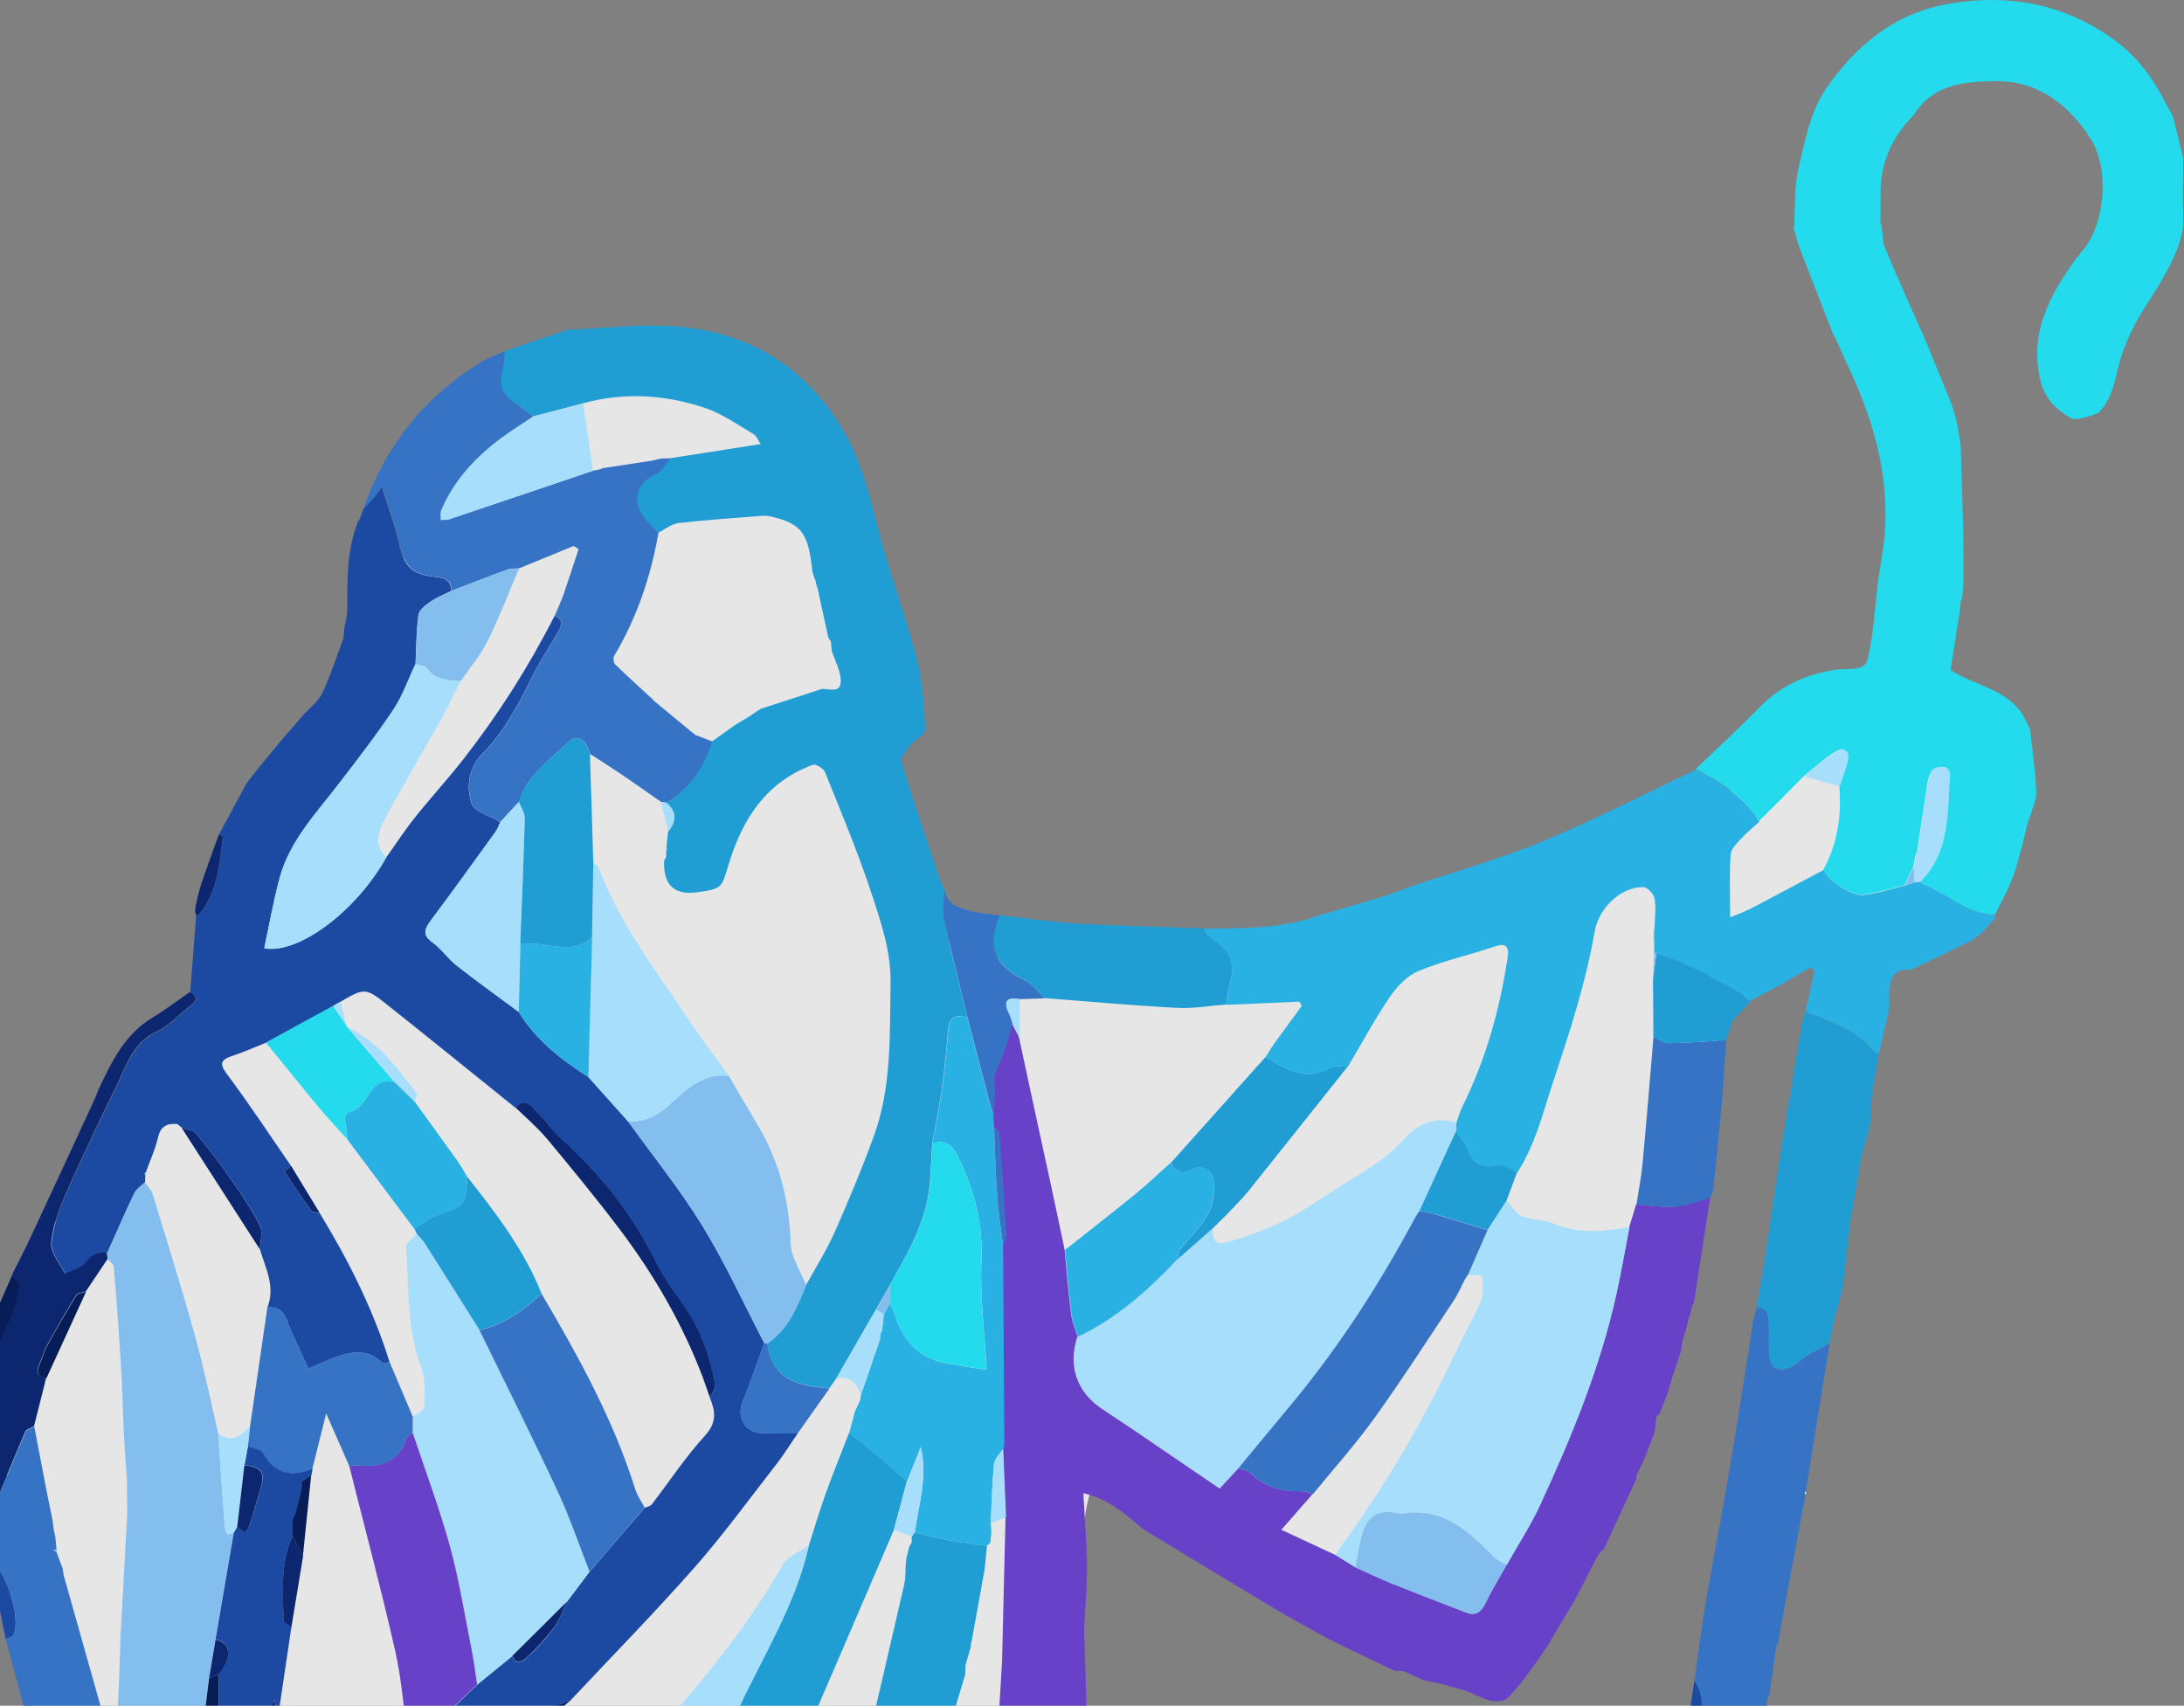 <svg xmlns="http://www.w3.org/2000/svg" fill="none" viewBox="0 0 169 132">
  <rect x="0" y="0" width="169" height="132" fill="#808080" stroke="none"/>
  <g clip-path="url(#a)">
    <g clip-path="url(#b)">
      <path fill="#ffffff" fill-opacity=".8" d="m11.55 81.5-10 18c-1.5 6.5-1.472 31.927 1 32.5h81c0-30 0-17.5 31.5-3l14-29.5c.667-7.5 3.3-23.3 8.5-26.5 11.5-1 13.5-3 16.5-10.5s-9.5-9-12.5-6-26 14-35 16.5c-7.2 2-24.667 1.5-32.5 1l-6.5-13v-4.5c-.5-2.667-1.9-9.7-3.5-16.5-2-8.5-8-13-17.25-12-7.4.8-13.25 8.333-15.25 12l-1.5 13.5-9.5 10.5-3 13-6 4.5Z"/>
      <path fill="#6742C8" d="M126.66 114.145c-.02.12-.04.24-.06.37-.06.13-.12.25-.18.37l-2.3 4.98c-.14.14-.29.28-.43.41-.61 1.18-1.22 2.36-1.82 3.53-.41.68-.82 1.36-1.22 2.04-.25.42-.5.85-.75 1.27-.09.15-.18.31-.27.46-.06.08-.12.17-.19.25-.11.16-.21.32-.32.48-.07.09-.13.18-.2.27-.35.48-.71.97-1.06 1.46-.26.31-.53.62-.79.94-.07.08-.15.16-.22.25-.15.12-.3.25-.45.37h-.02c-.76.17-1.4-.03-2.1-.39-.82-.42-1.76-.59-2.66-.87-.49-.1-.99-.21-1.48-.31-.51-.23-1.01-.47-1.52-.7l-.7-.02c-1.68-.81-3.37-1.62-5.05-2.43-1.48-.83-2.98-1.63-4.43-2.5-3.34-2-6.66-4.02-9.99-6.04-1.32-1.12-2.6-2.32-4.62-2.78.11 2.06.26 3.85.28 5.64 0 1.63-.14 3.26-.22 4.9l.24 8.01c0 .33-.02.66-.04.99-.18.17-.5.33-.51.52-.04.48.05.97.08 1.46.09 1.34.1 2.69.29 4.02.09.65.07 1.77 1.36 1.14.24 1.02.48 2.05.72 3.07.62 3.58 1.25 7.16 1.85 10.75.15.88.21 1.78.31 2.67.03.48.03.98.11 1.45.53 3.11 1.06 6.22 1.62 9.32.22 1.23.52 2.44.78 3.66 0 .09-.01.18-.02.26.15.79.3 1.58.44 2.38.51 2.77 1.02 5.55 1.53 8.32.05.27.1.54.14.82.03.14.06.27.09.41.01.26.02.52.03.77.07.41.14.83.21 1.24l.06 1.47c.07.16.14.33.21.49.08.35.15.7.23 1.04-.44 1-.19 1.91.42 2.75 0 .16.02.31.03.47.1.41.19.83.29 1.24.26 1.66.51 3.33.77 4.99.1.75.2 1.49.29 2.24.06.17.13.34.19.51.12.58.23 1.17.35 1.75 0 .16 0 .31-.01.47.16.84.32 1.68.47 2.52v.48c0 .09 0 .17-.01.26.07.67.14 1.34.21 2.02.09.26.19.52.28.78l.13.69c.04.33.09.66.13.99.02.14.05.28.07.42.22 1.27.43 2.53.65 3.8.1.42.2.83.3 1.25.09.43.18.85.27 1.28v.47c0 .17-.01.35-.02.52l.19.28c.02.41.04.81.06 1.22.06.09.13.18.19.27.18 1.4.37 2.81.55 4.21-.02.12-.06.25-.05.37.5 3.01.98 6.02 1.53 9.02.35 1.95.8 3.88 1.2 5.81.09.56.17 1.12.27 1.68.16.95-.09 1.54-1.21 1.4h-.33c-7.91-.04-15.81-.08-23.72-.13-.42-.24-.82-.62-1.27-.69-1.17-.19-2.36-.25-3.43-.35-.16-.56-.31-1.05-.45-1.55-.28-1.01-.55-2.03-.82-3.04 1.37-.03 2.75-.11 4.12-.06.89.03 1.21-.3 1.11-1.16-.1-.86-.19-1.71-.25-2.57-.26-3.65-.51-7.3-.76-10.96-.33-4.92-.68-9.85-.99-14.77-.2-3.21-.33-6.42-.49-9.63-.19-3.99-.38-7.99-.57-11.98-.06-2.95-.13-5.91-.2-8.86-.01-.53-.17-.74-.63-.28-.39.1-.78.28-1.17.28-.46 0-1.24 0-1.34-.25-.5-1.17-1.19-2.44-1.1-3.62.1-1.31 1.06-2.54 1.48-3.86.58-1.82 1.01-3.69 1.51-5.53.48-1.58.96-3.15 1.44-4.73-.13-.04-.25-.08-.38-.12-.17.2-.35.41-.52.61.23-1.1.42-2.21.7-3.29.42-1.6.9-3.18 1.35-4.77.27-.18.74-.33.79-.56.25-1.23.42-2.48.57-3.73.01-.1-.26-.24-.4-.37-.03-.18-.07-.36-.1-.54.08-.5.17-1 .25-1.5v-.75c.17-1.08.33-2.16.5-3.24.02-.16.04-.32.05-.48.07-.25.14-.5.2-.75.01-.42.03-.84.04-1.25.06-.25.13-.5.19-.75.19-1.66.38-3.32.57-4.97.05-.41.1-.83.16-1.24l.27-4.5.27-11.19c-.07-1.77-.14-3.54-.22-5.31.03-.08.05-.15.07-.23v-.67c-.03-4.91-.06-9.83-.09-14.74.09-.3.26-.6.25-.89-.15-2.6-.32-5.21-.51-7.81-.01-.17-.28-.33-.43-.49-.02-.34-.04-.68-.05-1.02.04-.58.1-1.17.12-1.75.01-.41-.12-.84-.02-1.22.16-.62.49-1.2.7-1.81.26-.73.46-1.48.69-2.22.17.34.34.67.52 1.01.37 1.7.73 3.41 1.1 5.11.46 2.13.93 4.26 1.39 6.39.36 1.66.7 3.31 1.05 4.97.16 1.67.3 3.34.51 5.01.07.58.32 1.14.49 1.71-.74 2.2-.09 4.24 1.8 5.53.89.61 1.79 1.18 2.68 1.79 2.18 1.48 4.35 2.96 6.5 4.43.56-.61 1.01-1.09 1.45-1.57.34.14.76.19 1.01.43 1.12 1.07 2.45 1.41 3.94 1.36.27-.01.55.15.82.22-.74.85-1.49 1.69-2.43 2.77 1.46.68 2.83 1.32 4.21 1.96l1.5.93c.98.43 1.95.9 2.94 1.3 1.87.75 3.75 1.48 5.63 2.2.7.27 1.14.04 1.48-.66.5-1.04 1.11-2.02 1.67-3.03.87-1.54 1.84-3.03 2.58-4.63 2.45-5.29 4.66-10.67 5.92-16.39.38-1.7.67-3.43 1-5.14.18-.58.35-1.15.53-1.73 1.01.07 2.03.25 3.02.17.91-.08 1.8-.44 2.7-.67-.42 2.7-.83 5.39-1.25 8.09-.06.13-.11.26-.17.38-.03.14-.05.28-.08.42-.05.11-.09.22-.14.32-.03.17-.06.34-.1.51l-.43 1.49c-.03.22-.05.44-.08.66-.23.7-.47 1.39-.7 2.08-.11.37-.21.74-.32 1.11l-.63 1.65-.05.02c-.07.06-.13.13-.2.19l-.15 1.23c-.23.59-.46 1.18-.68 1.77-.09.21-.18.43-.26.64-.15.28-.29.57-.44.85l.01.04Zm-40.52 67.24c-.27-1.57-.54-3.15-.82-4.72v-.76c-.06-.08-.13-.17-.19-.25-.1-.66-.19-1.32-.29-1.98l-3.75-23.01c-.12-.03-.23-.07-.35-.1-.26.88-.52 1.75-.78 2.63-1.02.5-1.19 1.7-.36 2.53 0 .23.01.46.02.7-.04.09-.07.19-.11.28l-.15.51-.16 1c-.08.18-.16.35-.24.53v.47c-.11.42-.23.84-.34 1.26-.25 1.5-.74 3.02-.7 4.51.11 4.07.45 8.13.7 12.2.03 1.58.06 3.17.11 4.75 0 .09.17.17.26.25.01.15.03.3.04.45-.02.03-.07.06-.07.08.02.06.06.12.09.18.04.25.08.49.12.74.07 3.34.09 6.68.22 10.02.09 2.46.35 4.92.48 7.38.13 2.55.15 5.11.29 7.66.2 3.65.5 7.29.72 10.93.2 3.28.34 6.57.52 9.85.15 2.79.29 5.57.53 8.35.03.37.58 1.01.89 1.01 2.19 0 4.39-.13 6.58-.22h2c1.11.03 2.22.05 3.33.08.7.02 1.02-.25.8-.97l-.09-.54c-.1-.25-.2-.51-.3-.76-.04-.41-.06-.81-.13-1.21-.37-2.08-.76-4.16-1.12-6.24-.57-3.33-1.11-6.67-1.67-10-.44-2.65-.93-5.29-1.33-7.94-.47-3.06-.83-6.14-1.31-9.2-.56-3.58-1.2-7.15-1.8-10.73-.05-.07-.1-.15-.16-.22-.02-.5-.03-1.01-.05-1.51.03-.08.03-.16-.02-.23l-.23-1.52c-.06-.09-.13-.17-.19-.26-.19-1.32-.37-2.65-.56-3.97-.06-.09-.13-.18-.19-.26-.02-.49-.05-.99-.07-1.48-.06-.08-.12-.17-.18-.25l.01-.02Z"/>
      <path fill="#1C4AA3" d="M23.2 55.645c.07-.08.13-.16.2-.24.52-.58 1.21-1.09 1.54-1.77.65-1.37 1.11-2.83 1.64-4.25l.06-.75c.08-.46.23-.92.23-1.38 0-2.32-.05-4.63.82-6.85.06-.09.11-.18.17-.27l.25-.74c.25-.28.51-.55.75-.83.24-.29.45-.59.68-.89.49 1.58 1 2.91 1.31 4.3.43 1.86.97 2.47 2.85 2.67.71.07 1.21.28 1.23 1.08-.55.27-1.13.5-1.63.84-.38.26-.87.64-.92 1.02-.17 1.25-.17 2.53-.23 3.8-.56 1.18-.99 2.45-1.71 3.53-1.33 1.99-2.81 3.9-4.27 5.8-1.74 2.26-3.74 4.36-4.52 7.19-.49 1.8-.81 3.65-1.2 5.48 2.65.48 7.12-2.87 9.45-7.05.73-1.02 1.41-2.07 2.19-3.05 1.22-1.53 2.54-2.97 3.75-4.51 2.72-3.48 5.08-7.19 7.08-11.13.82.36.48.89.19 1.39-.63 1.1-1.35 2.16-1.91 3.3-1.07 2.17-2.17 4.28-3.92 6.04-1.02 1.03-1.22 2.54-.79 3.82.21.62 1.38.92 2.12 1.36.03.02.08.03.12.04-.12.26-.21.54-.37.77-1.65 2.29-3.31 4.59-5 6.85-.48.65-.72 1.12.11 1.72.69.5 1.2 1.27 1.88 1.8 1.57 1.23 3.19 2.39 4.79 3.58 1.33 2.17 3.28 3.69 5.39 5.03 1.02 1.14 2.04 2.29 3.07 3.43 1.93 2.69 4.02 5.27 5.75 8.08 1.78 2.91 3.21 6.04 4.79 9.08-.55 1.51-1.05 3.03-1.66 4.51-.51 1.26.16 2.42 1.53 2.46.91.03 1.81.02 2.72.02-.59.85-1.13 1.73-1.77 2.54-2.05 2.63-4.02 5.34-6.22 7.84-3.1 3.51-6.38 6.86-9.59 10.28-.89.36-1.89.56-2.64 1.11-1.18.85-2.63 1.6-2.62 3.41l-1.16.98c-.48.07-.97.08-1.43.22-.85.27-1.66.72-2.52.89-.55.1-1.4.02-1.68-.33-.26-.32 0-1.12.14-1.69.16-.7.42-1.38.64-2.06.22-.17.47-.31.67-.5 1.13-1.07 2.26-2.16 3.38-3.24.91-.74 1.82-1.48 2.72-2.22.37.9.94.28 1.21.03.75-.68 1.45-1.44 2.04-2.26.42-.58.64-1.3.96-1.95l1.76-2.34c1.42-1.65 2.85-3.3 4.27-4.95.18-.08.43-.12.54-.26 1.37-1.78 2.61-3.67 4.12-5.32.93-1.02.82-1.88.38-2.93.14-.33.45-.7.4-1-.39-2.17-1.1-4.22-2.38-6.06-.77-1.11-1.6-2.21-2.19-3.42-1.81-3.72-4.34-6.87-7.41-9.62-.64-.58-1.12-1.33-1.75-1.93-.46-.45-.91-1.28-1.72-.42-3.34-2.69-6.67-5.39-10.03-8.06-1.55-1.23-1.71-1.2-3.5-.14l-.57.33c-1.73.95-3.47 1.89-5.2 2.84-.87.34-1.72.73-2.61 1.02-1.09.36-.9.74-.31 1.54 1.7 2.28 3.26 4.66 4.88 7-.18.13-.54.38-.53.39.67 1.04 1.35 2.06 2.07 3.06.1.14.43.12.66.17 2.22 3.66 4.14 7.45 5.41 11.55-.21.01-.51.12-.61.02-1.05-1.05-2.25-.88-3.46-.45-.73.26-1.43.59-2.22.93-.56-1.25-1.18-2.48-1.67-3.76-.29-.75-.74-1.05-1.5-.98.63-1.6-.13-3.02-.57-4.48.01-.63.24-1.36 0-1.86-.62-1.24-1.41-2.4-2.21-3.54-.87-1.24-1.79-2.45-2.75-3.61-.22-.26-.72-.28-1.09-.41l.06.03c-.14-.11-.28-.22-.41-.33-.77-.06-1.28.14-1.49 1.02-.21.93-.62 1.81-.95 2.72-.03.02-.08.04-.08.06 0 .06.02.12.04.18 0 .18-.01.35-.02.53-.28.28-.66.5-.82.84-.74 1.53-1.41 3.09-2.1 4.64-.73-.13-1.19.14-1.66.76-.33.43-1.04.58-1.58.85-.38-.79-1.13-1.61-1.07-2.36.11-1.32.6-2.65 1.15-3.88 1.29-2.93 2.7-5.81 4.08-8.69.71-1.47 1.24-3.02 2.93-3.82.95-.44 1.7-1.28 2.55-1.94.46-.36.77-.72.02-1.1.15-2 .31-4 .46-6 .08-.02.19 0 .24-.05 1.46-1.74 1.55-3.9 1.83-6.01 0-.04-.2-.1-.31-.15.72-1.33 1.43-2.66 2.15-3.99.31-.4.63-.79.94-1.19.56-.68 1.11-1.35 1.67-2.03.07-.08.14-.16.2-.24.44-.5.87-1 1.31-1.5l-.01.01Z"/>
      <path fill="#23DBED" d="M168.95 17.235c-.01.17-.03.34-.04.51-.49 2.48-1.98 4.45-3.25 6.55-.75 1.24-1.37 2.61-1.72 4.01-.32 1.33-.56 2.62-1.55 3.64-.25.09-.51.19-.76.28-.25.06-.51.12-.76.18l-.48.03c-1.2-.64-2.12-1.53-2.47-2.88-.95-3.71.67-6.69 2.73-9.55.08-.09.15-.17.23-.26.05-.05.08-.11.11-.17 1.83-1.89 2.29-6.2.93-8.57v-.03c-.16-.25-.32-.49-.47-.74-1.8-2.49-4.1-4.08-7.33-3.95-2.38.04-4.64.35-6.04 2.63-1.68 1.69-2.59 3.69-2.56 6.1 0 .76 0 1.51-.01 2.27.03.1.06.2.1.29.03.22.05.45.08.67.04.28.02.58.12.82.84 1.98 1.71 3.94 2.57 5.91.16.34.31.68.47 1.01v.01c.75 1.82 1.5 3.64 2.24 5.47.11.41.22.81.33 1.22l.3 1.74c.07 2.24.14 4.49.2 6.73 0 1.08.01 2.17.02 3.25v.47c-.03.46-.06.92-.1 1.38-.04.12-.09.24-.13.36-.02.26-.05.51-.07.77-.23 1.48-.47 2.96-.71 4.47 1.87 1.22 4.35 1.43 5.63 3.53.12.24.25.49.37.73.05.1.11.21.16.31.17 1.61.41 3.21.48 4.82.03.65-.31 1.31-.49 1.97-.05.11-.1.22-.14.34-.36 1.38-.64 2.78-1.11 4.12-.37 1.08-.96 2.08-1.45 3.11-2.27-.01-3.79-1.73-5.75-2.47-.03-.01-.03-.07-.05-.11 2.33-2.36 2.08-5.43 2.28-8.36.01-.17-.26-.49-.41-.5-.3-.02-.71.04-.9.24-.23.25-.34.66-.4 1.01-.28 1.75-.53 3.5-.8 5.25-.05.14-.1.29-.16.43-.04.26-.08.51-.13.77-.23.49-.45.98-.68 1.46-1.06.25-2.11.59-3.18.72-.98.11-2.87-1.18-3.1-1.94 1.12-2.02 1.4-4.19 1.23-6.45.21-.65.47-1.29.63-1.96.19-.79-.33-1.07-.89-.73-.89.53-1.66 1.26-2.48 1.91-1.16 1.17-2.32 2.34-3.49 3.5-1.14-1.94-2.98-3.02-4.88-4.05 1.64-1.57 3.32-3.11 4.9-4.73 1.65-1.71 3.65-2.62 5.97-2.95.88-.14 2.19.22 2.44-.84.46-1.99.56-4.07.81-6.11.17-1.17.4-2.33.5-3.5.38-4.72-.94-9.07-2.94-13.26-.29-.65-.58-1.29-.87-1.94-.05-.08-.11-.16-.16-.25-.9-2.33-1.81-4.66-2.71-6.98-.11-.41-.23-.82-.34-1.23.11-1.6 0-3.24.37-4.78.48-2.07.92-4.32 2.08-6.02 2.29-3.36 5.34-5.93 9.64-6.64 4.6-.76 8.79.02 12.61 2.75 1.84 1.31 3.09 3.03 4.08 5 .18.33.36.66.55.99.26 1.07.52 2.15.79 3.22 0 .75-.01 1.51-.02 2.26v1.49c0 .25.01.51.02.76v.47l.01.02Z"/>
      <path fill="#209ED4" d="M43.9 25.525c2.69-.11 5.39-.45 8.07-.29 5.64.35 10.1 2.89 13.11 7.78 1.5 2.43 2.16 5.12 2.85 7.84.86 3.36 2.1 6.63 2.98 9.99.47 1.8.59 3.71.69 5.58.02.4-.8.81-1.17 1.27-.29.37-.77.91-.68 1.22.91 3.02 1.93 6.02 2.93 9.02.1.31.27.59.41.88-.03.73-.21 1.49-.06 2.19.55 2.6 1.21 5.17 1.83 7.76-.9-.31-1.41-.08-1.5.96-.13 1.56-.28 3.12-.5 4.66-.19 1.38-.48 2.74-.73 4.11-.09 1.35-.08 2.72-.31 4.05-.19 1.12-.58 2.23-1.05 3.28-.55 1.25-1.27 2.42-1.91 3.63-.36.63-.72 1.25-1.08 1.88l-3.09 5.37c-.17.25-.34.49-.52.74-2.3-.21-4.45-.61-4.8-3.48 1.62-1.09 2.31-2.81 3-4.51.74-1.35 1.57-2.66 2.2-4.06 1.09-2.46 2.13-4.95 3.05-7.48 1.39-3.82 1.22-7.82 1.29-11.8.05-2.4-.69-4.59-1.4-6.76-1.06-3.25-2.39-6.42-3.67-9.6-.11-.28-.71-.65-.93-.57-3.59 1.3-5.44 4.17-6.49 7.59-.6 1.94-.46 1.98-2.43 2.27-1.813.267-2.68-.55-2.6-2.45l.16-.28v-.49c.02-.08.02-.17.02-.25.04-.41.08-.83.13-1.24.65-.78.67-1.52-.15-2.21 1.84-1.09 2.92-2.74 3.54-4.74.59-.42 1.18-.84 1.77-1.27.33-.2.66-.39.99-.59.34-.22.67-.44 1.01-.67 1.58-.51 3.16-1.03 4.74-1.54.6-.02 1.51.37 1.46-.69-.04-.77-.46-1.51-.7-2.27-.02-.25-.04-.49-.07-.74l-.19-.25c-.27-1.24-.54-2.49-.81-3.73-.06-.19-.11-.39-.17-.58.03-.07.02-.12-.05-.16-.07-.21-.13-.42-.2-.64-.32-3-.83-3.7-3.11-4.26-.24-.06-.49-.09-.73-.08-2.17.17-4.34.31-6.5.56-.57.07-1.09.5-1.63.77-.38-.41-.81-.79-1.13-1.25-.96-1.37-.5-2.68.98-3.3.45-.19.73-.81 1.08-1.23 2.29-.36 4.59-.72 7.03-1.1-.16-.23-.3-.63-.58-.79-1.22-.72-2.41-1.57-3.74-2.01-3.08-1.03-6.26-1.23-9.44-.35-1.3.34-2.59.68-3.89 1.02-.45-.35-.88-.72-1.36-1.03-.87-.58-1.34-1.28-1.03-2.38.15-.53.15-1.1.22-1.65 1.61-.55 3.21-1.1 4.82-1.64l.04-.01Z"/>
      <path fill="#0C2770" d="M16.14 166.455c-.96-.08-1.32.51-1.48 1.31-.08.4-.06.83-.19 1.21-.6 1.66-1.11 1.74-2.39.56-.56-.52-1.26-.9-1.89-1.34-.09-.25-.18-.5-.27-.75-.04-.08-.08-.15-.12-.23-.07.04-.12.02-.16-.05-.53-1.69-1.2-3.22-3-4.02-.93-.42-1.74-1.1-2.61-1.65-.58-.37-1.1-.57-1.14.45l-1.72-.46c-.43.34-.93.63-1.27 1.04-.27.33-.23.93-.52 1.22-.27.27-.82.43-1.19.35-.22-.05-.47-.64-.47-.99.01-1.98.18-3.97.11-5.95-.03-.75-.33-1.83-.88-2.16-1.22-.74-2.65-1.13-4.03-1.58-.21-.07-.57.29-.86.45l-.87.24c-.23-.12-.51-.4-.68-.34-.37.13-.67.48-1.04.64-.43.19-1.15.52-1.31.36-.4-.4-.59-1.03-.77-1.59-.07-.24.08-.56.18-.83.71-1.9.34-2.94-1.42-3.97-2.88-1.69-4.08-4.6-2.95-7.64.72-1.92 1.75-3.72 2.59-5.59 1.05-2.32 2.06-4.66 3.08-7 .87-1.99 1.74-3.98 2.6-5.97.37-.86.65-1.75 1.05-2.59 1.05-2.19 2.2-4.34 3.2-6.56.22-.48.57-1.31-.41-1.65.54-1.24 1.09-2.48 1.63-3.72.62-.48 1.44-.83 1.82-1.45.82-1.35 1.45-2.82 2.07-4.28.34-.79.54-1.64.69-2.48.04-.21-.39-.5-.61-.75.46-.93.95-1.86 1.39-2.8 1.7-3.63 3.38-7.27 5.06-10.91.1-.24.2-.49.29-.73 1.01-2.12 2.01-4.23 4.16-5.51 1-.6 1.92-1.31 2.88-1.97.75.39.44.74-.02 1.1-.85.66-1.6 1.5-2.55 1.94-1.7.79-2.23 2.35-2.93 3.82-1.39 2.88-2.79 5.76-4.08 8.69-.54 1.23-1.04 2.56-1.15 3.88-.06.75.68 1.57 1.07 2.36.54-.27 1.25-.42 1.58-.85.47-.62.93-.89 1.66-.76.02.16.04.32.06.47-.56.84-1.12 1.68-1.69 2.52-.26.09-.64.1-.75.28-.79 1.28-1.53 2.59-2.26 3.9-.23.42-.34.91-.55 1.34-.29.6-.3 1.04.49 1.18-.31 1.24-.62 2.49-.94 3.73-.23.14-.6.23-.68.43-1.14 2.68-2.25 5.38-3.36 8.07-.24.25-.57.47-.72.77-.94 1.89-1.84 3.8-2.75 5.7-.91-.11-1.5.27-1.84 1.12-1.14 2.93-2.3 5.86-3.46 8.79-.07.19-.2.36-.32.52-.84 1.02-1.69 2.02-2.53 3.04-1.56 1.87-2.04 4.39.38 5.99 1.22.81 2.39 1.68 3.53 2.59.86.69 1.57 1.56 2.45 2.22 1.89 1.42 3.43 3.27 5.79 4.17 1.03.39 1.9.9 3.01.67 2.88 2.14 5.77 4.28 8.76 6.49.17-.37.4-.71.47-1.08.21-1.24.41-2.49.51-3.74.08-1.03.02-2.08.02-3.12.22-.71.49-1.41.65-2.14.45-2.03.85-4.07 1.27-6.1.11-.77.18-1.55.33-2.32.32-1.63.69-3.25 1.04-4.88 1.26.04 1.76-.62 1.69-1.82-.02-.4.02-.81.03-1.22.55.66 1.11 1.32 1.91 2.29.85-1.85 1.6-3.49 2.42-5.28.08.37.13.6.18.82-.1.67-.21 1.35-.31 2.02-1.61.11-.85 1.51-1.13 2.27-.21.59.23 1.41.39 2.13 0 .02.15 0 .23 0 .01.17.02.34.04.5l-.66 2.67c.15.12.29.24.44.36 1.08-.66 2.16-1.33 3.23-1.99 1.31-.84 2.66-1.63 3.93-2.52 1.37-.96 2.68-2.01 4.01-3.02.2-.23.4-.47.6-.7.06-.01.12-.03.18-.03l.51.04c-.22.69-.48 1.36-.64 2.06-.13.57-.4 1.37-.14 1.69.28.35 1.14.44 1.68.33.86-.17 1.67-.62 2.52-.89.45-.14.95-.15 1.43-.22-1.94 1.51-3.87 3.03-5.81 4.54-.07-.25-.14-.5-.23-.83-.96.62-1.82 1.16-2.65 1.73-1.9 1.29-3.82 2.56-5.67 3.91-.97.71-1.82 1.58-2.72 2.37-.6.82-1.21 1.64-1.81 2.46-.27-.06-.55-.11-.94-.19-.36 1.39-.75 2.71-1.03 4.05-.3 1.43-.53 2.87-.71 4.32-.09.75-.27 1.66.94 1.77.03.07.06.15.08.23-.17.62-.39 1.22-.52 1.85-.21 1.05-.35 2.11-.53 3.16l.02.03Z"/>
      <path fill="#28B1E2" d="M148.6 68.225s.02.1.05.11c1.95.73 3.48 2.45 5.75 2.47 0 .09 0 .18-.01.28-.08.08-.16.15-.23.23-.25.27-.5.55-.75.82-.28.22-.55.43-.83.65-1.57.76-3.13 1.51-4.7 2.27-1.33-.16-1.61.7-1.71 1.74 0 .17.02.34.03.51 0 .24 0 .48-.01.72-.26 1.17-.53 2.34-.79 3.5-.12-.03-.29-.03-.35-.11-1.37-1.73-3.41-2.33-5.34-3.12.23-1.04.46-2.08.7-3.13-.1-.1-.2-.21-.3-.31-.66.39-1.31.77-1.97 1.16-.66.35-1.31.7-1.97 1.05-.27.14-.53.29-.8.43-.38-.32-.72-.7-1.15-.94-1.29-.71-2.59-1.39-3.91-2.02-.67-.32-1.41-.49-2.12-.73-.06-.02-.12-.03-.18-.04 0-.23-.02-.46-.02-.68.03-.03.07-.06.07-.08-.01-.07-.04-.13-.07-.2v-.73c.01-.1.03-.21.04-.31.02-.75.13-1.51 0-2.23-.06-.34-.54-.87-.85-.88-1.79-.05-3.5 1.69-3.79 3.46-.31 1.86-.78 3.71-1.29 5.53-.59 2.09-1.28 4.14-1.96 6.21-.77 2.35-1.36 4.78-2.74 6.9-.45-.2-.94-.63-1.34-.55-1.43.26-1.98 0-2.53-1.36-.19-.46-.57-.85-.86-1.27 0-.23.02-.46.03-.69.15-.42.26-.85.46-1.25 1.81-3.63 2.88-7.48 3.49-11.46.1-.66.1-1.31-.99-.93-1.95.67-4 1.11-5.9 1.9-.87.36-1.66 1.2-2.21 2-1.18 1.74-2.18 3.61-3.26 5.42-.42 0-.93-.14-1.25.05-1.95 1.14-3.51.14-5.1-.81.2-.32.39-.66.61-.97.72-1.01 1.46-2 2.19-3l-.2-.32c-1.89.08-3.77.17-5.66.25.04-.32.05-.65.14-.96.65-2.28.37-3.02-1.62-4.41-.14-.1-.18-.35-.27-.52 2.86-.05 5.74.02 8.52-.88.09-.04.18-.09.27-.13v.02c.6-.17 1.2-.35 1.8-.52.89-.26 1.77-.53 2.66-.79.35-.11.7-.22 1.06-.33.65-.24 1.3-.47 1.94-.71 3.41-1.15 6.89-2.13 10.2-3.51 3.96-1.65 7.78-3.63 11.67-5.47 1.9 1.02 3.75 2.11 4.88 4.05-.46.42-.95.8-1.36 1.25-.34.38-.82.83-.85 1.27-.11 1.52-.04 3.05-.04 4.86.64-.26 1.12-.42 1.56-.65 1.9-.99 3.8-2.01 5.69-3.02.24.76 2.12 2.06 3.1 1.94 1.07-.12 2.12-.47 3.18-.72.24-.08.47-.17.71-.25l.47-.05.01-.01Z"/>
      <path fill="#3773C4" d="M135.69 138.805c-.52 2.68-1.07 5.35-1.54 8.03-.46 2.63-.86 5.27-1.26 7.91-.23 1.54-.33 3.1-.6 4.63-.42 2.39-.97 4.77-1.42 7.16-.54 2.86-1.02 5.74-1.53 8.6-.02.11-.13.2-.2.3-.62 0-1.24.04-1.85-.01-1.24-.1-2.29.15-2.97 1.3-.06.11-.28.13-.43.19-.23-.41-.47-.82-.7-1.23-.04-.07-.06-.15-.05-.23.5-2.99 1-5.99 1.5-8.98.23-1.33.47-2.66.7-3.99.26-1.37.5-2.75.79-4.11.25-1.22.55-2.42.83-3.64.38-.63.92-1.21 1.1-1.89.45-1.64.88-3.31 1.03-4.99.19-2.08.08-4.18.1-6.27.06-.84.05-1.69.21-2.5.23-1.17.58-2.32.88-3.48.77.03 1.09-.29 1.13-1.1.07-1.49.71-3-.3-4.41.29-2.06.55-4.12.89-6.17.42-2.49.92-4.96 1.35-7.45.44-2.5.86-5 1.26-7.51.34-2.08.65-4.17.98-6.26.02-.16.03-.33.05-.49.1-.33.19-.67.29-1 .82-.03.93.56.95 1.16.03.78-.02 1.57.02 2.35.05 1.12.58 1.51 1.63 1.11.47-.18.84-.62 1.29-.89.57-.36 1.18-.67 1.77-1-.4 2.44-.8 4.87-1.19 7.31l-.66 4.17c-.05.07-.06.15-.03.23-.26 1.37-.51 2.73-.76 4.1-.43 2.28-.85 4.57-1.27 6.85-.03.16-.02.33-.03.5-.07.09-.13.18-.2.27-.1.75-.2 1.5-.3 2.24-.06.33-.11.67-.17 1-.02.17-.03.34-.05.51-.07.16-.15.33-.22.49 0 .17.01.34.02.51 0 .15.01.31.02.46-.04.38-.09.75-.13 1.13-.05.12-.09.25-.13.37-.17 1.08-.34 2.17-.51 3.25-.09.5-.17 1-.26 1.5l-.03-.03Z"/>
      <path fill="#209ED4" d="M141.57 103.935c-.59.33-1.19.64-1.77 1-.44.28-.81.71-1.29.89-1.04.4-1.58.01-1.63-1.11-.04-.78.01-1.57-.02-2.35-.02-.6-.12-1.18-.95-1.16.25-1.45.52-2.89.74-4.34.35-2.3.66-4.61 1.02-6.91.56-3.55 1.16-7.09 1.74-10.64.09-.34.19-.68.28-1.02 1.93.79 3.97 1.39 5.34 3.12.06.08.23.07.35.11-.22 1.5-.61 3-.6 4.5 0 1.58-.74 2.94-.92 4.45-.16 1.33-.47 2.65-.66 3.98-.23 1.68-.36 3.38-.62 5.06-.16 1.01-.49 1.99-.73 2.99-.11.47-.19.96-.29 1.43h.01ZM93.13 71.845c.09.18.12.43.27.52 1.99 1.39 2.27 2.13 1.62 4.41-.09.31-.09.64-.14.96-1.27.1-2.55.33-3.81.26-3.4-.18-6.8-.49-10.2-.75-.55-.49-1.02-1.15-1.65-1.45-2.3-1.08-2.87-2.7-1.84-4.96 2.07.22 4.13.53 6.21.65 3.18.18 6.36.24 9.55.35l-.01.01Z"/>
      <path fill="#3773C4" d="M132.35 92.715c-.9.24-1.79.6-2.7.67-1 .08-2.01-.1-3.02-.17.16-1.05.37-2.09.47-3.15.31-3.27.57-6.55.85-9.82.41.17.81.49 1.22.48 1.47-.02 2.94-.14 4.41-.23-.12 1.75-.23 3.51-.38 5.26-.18 2.04-.39 4.09-.6 6.13-.03.28-.16.55-.24.82l-.01.01Zm-54.97-21.87c-1.03 2.26-.47 3.88 1.84 4.96.64.3 1.11.96 1.65 1.45-.66.02-1.32.05-1.97.07-1.08-.2-1.25.23-.81 1.12.12.25.19.52.28.79-.23.74-.44 1.49-.69 2.22-.21.61-.54 1.19-.7 1.81-.1.38.04.81.02 1.22-.02.59-.08 1.17-.12 1.75-.08-.22-.18-.43-.24-.66l-1.77-6.81c-.62-2.58-1.28-5.16-1.83-7.76-.15-.69.03-1.46.06-2.19.14 1.16 1.08 1.45 1.98 1.68.75.19 1.53.24 2.3.34v.01Z"/>
      <path fill="#209ED4" d="M133.57 80.505c-1.47.08-2.94.21-4.41.23-.4 0-.81-.31-1.22-.48 0-1.48-.02-2.97-.03-4.45.09-.67.17-1.34.26-2.02.71.24 1.45.41 2.12.73 1.33.63 2.63 1.31 3.91 2.02.43.24.77.62 1.15.94l.04.11c-.45.47-.89.94-1.34 1.42-.16.5-.33 1.01-.49 1.51l.01-.01Z"/>
      <path fill="#0C2770" d="M15.14 70.095c.14-.57.25-1.15.44-1.7.43-1.28.9-2.54 1.35-3.81.11.05.32.12.31.15-.27 2.1-.37 4.27-1.83 6.01-.04.05-.16.04-.24.05-.02-.08-.05-.16-.08-.23.02-.16.03-.31.05-.47Z"/>
      <path fill="#FDFDFE" d="M146.18 78.015c0-.24 0-.48.01-.72 0 .24 0 .48-.01.72Zm-6.49 37.62c-.04-.08-.03-.16.03-.23.02.06.04.11.05.17 0 .02-.05.04-.07.06h-.01Zm-20.25 12.2c.06-.08.12-.17.19-.25-.06.08-.12.17-.19.25Zm11.27-25.91c.05-.11.09-.22.14-.32-.05.11-.09.22-.14.32Zm23.44-30.62c.08-.08.16-.15.23-.23-.08.08-.16.15-.23.23Zm2.81-7.74c.05-.11.1-.22.14-.34-.05.11-.1.22-.14.34Zm-15.07-37.61c.05.08.11.16.16.25-.05-.08-.11-.16-.16-.25Zm3.72-8.38c-.03-.1-.06-.2-.1-.29.03.1.06.2.1.29Z"/>
      <path fill="#A6DEFB" d="M112.69 86.865c0 .23-.02.46-.03.69-.94 2.05-1.88 4.1-2.82 6.16-.09.14-.2.26-.27.41-2.71 5.08-5.8 9.91-9.47 14.35-1.42 1.72-2.84 3.43-4.26 5.14-.44.48-.88.96-1.45 1.57-2.15-1.47-4.32-2.95-6.5-4.43-.89-.6-1.8-1.18-2.68-1.79-1.88-1.29-2.54-3.33-1.8-5.53 3.01-1.43 5.44-3.59 7.69-5.99.93-.82 1.86-1.64 2.78-2.46-.06.68 0 1.43.9 1.18 1.46-.4 2.91-.9 4.28-1.55 1.34-.64 2.59-1.48 3.83-2.3 1.9-1.25 4.06-2.3 5.54-3.94 1.31-1.45 2.47-1.97 4.24-1.52l.02.01Zm-7.81 34.42-1.5-.93c.09-.19.16-.39.28-.55 3.61-4.89 6.63-10.11 9.2-15.61.56-1.2 1.26-2.34 1.75-3.56.22-.56.12-1.26.08-1.9 0-.05-.71-.05-1.1-.07.51-1.16 1.01-2.32 1.52-3.48.49-.75.98-1.51 1.46-2.26.4.41.72.99 1.2 1.19.78.32 1.72.26 2.5.59 1.93.83 3.87.6 5.83.24-.33 1.71-.63 3.44-1 5.14-1.26 5.72-3.47 11.1-5.92 16.39-.74 1.6-1.71 3.09-2.58 4.63-.32-.2-.7-.35-.97-.61-1.95-1.96-3.91-3.87-7.04-3.36-.16.03-.33-.02-.49-.05-1.33-.25-2.17.14-2.61 1.41-.31.89-.41 1.86-.6 2.79h-.01Z"/>
      <path fill="#28B1E2" d="M74.86 78.775c.59 2.27 1.17 4.54 1.77 6.81.06.23.16.44.24.66.02.34.04.68.05 1.02.07 1.77.11 3.55.24 5.31.09 1.3.3 2.59.46 3.88.03 4.91.06 9.83.09 14.74v.67c-.02.08-.05.16-.07.23-.25.4-.67.78-.72 1.2-.15 1.53-.18 3.07-.25 4.6 0 .07 0 .14.02.22 0 .18.01.36.02.54-.03.24-.06.48-.08.72l-.26.26c-.68-.1-1.37-.18-2.04-.29-.75-.12-1.5-.27-2.25-.42-.43-.09-.86-.22-1.29-.34.31-2.17 1.01-4.32.46-6.58-.36.89-.71 1.78-1.07 2.67-.88-.77-1.75-1.56-2.65-2.31-.59-.5-1.22-.95-1.83-1.42.16-.58.31-1.16.47-1.75.13-.27.25-.54.38-.81l.08-.46c.49-1.42.98-2.83 1.46-4.25.03-.07.04-.14.02-.22.01-.09.03-.19.04-.28.04-.07.07-.14.11-.22l.14-1.27c.15-.27.3-.53.45-.8.11.22.26.43.33.67.61 2.11 1.86 3.56 4.11 3.97 1.07.19 2.14.34 3.06.48-.15-2.82-.53-5.65-.4-8.45.12-2.79-.52-5.31-1.68-7.75-.39-.83-.86-1.77-2.12-1.3.25-1.37.53-2.73.73-4.11.22-1.55.37-3.11.5-4.66.08-1.03.59-1.26 1.5-.96h-.02Z"/>
      <path fill="#3773C4" d="M115.11 95.185c-.51 1.16-1.01 2.32-1.52 3.48-.07.1-.14.19-.21.29-.3.58-.56 1.2-.92 1.74-2.02 3.04-4 6.12-6.13 9.08-1.46 2.03-3.14 3.9-4.73 5.85-.27-.08-.55-.24-.82-.22-1.5.06-2.83-.29-3.94-1.36-.25-.24-.67-.29-1.01-.43 1.42-1.71 2.84-3.43 4.26-5.14 3.67-4.45 6.76-9.28 9.47-14.35.08-.14.18-.27.27-.41.36.07.72.1 1.07.21 1.4.41 2.8.85 4.2 1.27l.01-.01Z"/>
      <path fill="#28B1E2" d="M82.42 96.725c1.8-1.43 3.62-2.84 5.4-4.29.96-.78 1.85-1.64 2.78-2.46.38.69.84.85 1.63.5.79-.35 1.57.04 1.66.87.09.83 0 1.82-.38 2.53-.55 1.02-1.47 1.85-2.19 2.79-.15.2-.15.52-.22.79-2.25 2.39-4.68 4.56-7.69 5.99-.17-.57-.42-1.13-.49-1.71-.21-1.66-.34-3.34-.51-5.01h.01Z"/>
      <path fill="#84BEEE" d="M104.88 121.285c.19-.93.3-1.9.6-2.79.44-1.27 1.29-1.66 2.61-1.41.16.03.34.07.49.05 3.13-.51 5.09 1.4 7.04 3.36.26.26.64.41.97.61-.56 1.01-1.17 1.99-1.67 3.03-.34.69-.78.93-1.48.66-1.88-.73-3.76-1.45-5.63-2.2-.99-.4-1.96-.86-2.94-1.3l.01-.01Z"/>
      <path fill="#A6DEFB" d="M77.85 117.405c-.4.17-.79.33-1.19.5.07-1.54.1-3.08.25-4.6.04-.42.47-.8.72-1.2.07 1.77.14 3.54.22 5.31v-.01Z"/>
      <path fill="#3773C4" d="M77.62 96.445c-.16-1.29-.37-2.58-.46-3.88-.13-1.77-.16-3.54-.24-5.31.15.16.42.32.43.49.2 2.6.37 5.21.51 7.81.02.29-.16.6-.25.89h.01Z"/>
      <path fill="#A6DEFB" d="M78.9 77.325c0 .6.02 1.19.01 1.79 0 .38-.02.76-.03 1.13-.17-.34-.34-.67-.52-1.01-.09-.26-.16-.54-.28-.79-.44-.89-.26-1.33.81-1.12h.01Z"/>
      <path fill="#3773C4" d="M28.11 39.395c1.69-4.89 4.74-8.71 9.17-11.4.56-.34 1.2-.55 1.8-.82-.07.55-.07 1.12-.22 1.65-.31 1.1.16 1.8 1.03 2.38.47.31.91.69 1.36 1.03-.34.23-.68.47-1.03.69-2.6 1.66-4.82 3.66-6.06 6.55-.09.22-.03.5-.04.76.22-.02.45.01.66-.06 3.71-1.24 7.41-2.5 11.11-3.75.17-.03.34-.06.5-.09.09-.04.18-.07.27-.11 1.24-.19 2.47-.37 3.71-.56l.78-.18.73-.02c-.36.42-.63 1.04-1.08 1.23-1.48.62-1.94 1.93-.98 3.3.32.46.75.84 1.13 1.25-.59 3.37-1.67 6.57-3.43 9.52-.09.15-.04.53.09.66.94.91 1.91 1.79 2.87 2.67.06.06.11.12.17.18 1.05.87 2.1 1.73 3.15 2.6.44.17.88.33 1.32.5-.62 2-1.7 3.65-3.54 4.74-.14-.02-.29-.04-.43-.06-1.05-.73-2.09-1.47-3.15-2.19-.77-.52-1.56-1.01-2.34-1.52-.29-1.12-1.01-1.56-1.66-.93-1.45 1.4-3.21 2.55-3.84 4.64-.47.51-.95 1.02-1.42 1.54-.04-.01-.08-.02-.12-.04-.74-.44-1.91-.74-2.12-1.36-.43-1.28-.23-2.8.79-3.82 1.75-1.75 2.85-3.86 3.92-6.04.56-1.14 1.28-2.19 1.91-3.3.29-.5.62-1.03-.19-1.39.23-.56.49-1.11.69-1.68.4-1.15.77-2.31 1.15-3.47-.12-.08-.25-.17-.37-.25-1.4.58-2.81 1.15-4.21 1.73-.32.04-.67 0-.97.12-1.43.52-2.84 1.08-4.26 1.62-.03-.8-.53-1-1.23-1.08-1.88-.2-2.42-.81-2.85-2.67-.32-1.38-.82-2.72-1.31-4.3-.22.3-.44.6-.68.89-.24.29-.5.56-.75.83l-.03.01Z"/>
      <path fill="#84BEEE" d="M8.35 97.445c-.02-.16-.04-.32-.06-.47.7-1.55 1.37-3.11 2.1-4.64.16-.33.54-.56.82-.84.2.3.49.57.6.9 1.12 3.68 2.27 7.34 3.3 11.05.68 2.46 1.19 4.97 1.77 7.46.17 2.38.33 4.76.5 7.13.02.24.1.48.2.7.01.03.32-.08.5-.12-.47 2.75-.94 5.49-1.41 8.24-.17.99-.33 1.99-.5 2.98-.27 2.15-.54 4.31-.81 6.46l-.15.51-.03.75c-.35 1.63-.71 3.25-1.04 4.88-.15.76-.22 1.55-.33 2.32-.4-.52-.9-.99-1.19-1.56-1.26-2.46-2.46-4.95-3.68-7.43-.18-.5-.35-1-.53-1.5.22-.34.62-.67.65-1.03.14-2.21.19-4.43.27-6.65.17-3.16.35-6.31.52-9.47l-.02-1.49v-1c-.07-1.08-.15-2.16-.22-3.23-.02-.33-.03-.67-.05-1-.07-1.68-.11-3.36-.22-5.04-.15-2.45-.33-4.9-.54-7.35-.02-.2-.32-.38-.48-.57l.03.01Z"/>
      <path fill="#A6DEFB" d="M39.65 128.135c-.91.74-1.82 1.48-2.72 2.22-.15-.93-.26-1.86-.44-2.78-.53-2.64-.94-5.32-1.66-7.91-.82-2.98-1.91-5.88-2.89-8.81 0-.4.02-.81.02-1.21.3-.25.86-.5.87-.76.03-1.02.12-2.13-.23-3.05-1.15-3.01-.94-6.17-1.18-9.28-.03-.35.54-.74.83-1.11.23.28.49.55.69.85 1.4 2.21 2.79 4.42 4.18 6.63 2.03 4.17 4.11 8.32 6.07 12.52.93 2 1.63 4.1 2.44 6.15-.59.78-1.17 1.56-1.76 2.34-1.4 1.39-2.81 2.79-4.21 4.18l-.01.02Z"/>
      <path fill="#84BEEE" d="M62.38 99.455c-.69 1.71-1.38 3.42-3 4.51-.08-.01-.17-.02-.25-.04-1.58-3.03-3.01-6.17-4.79-9.08-1.72-2.81-3.82-5.4-5.75-8.08 1.28.1 2.27-.41 3.21-1.27 1.29-1.17 2.58-2.48 4.59-2.24.75 1.28 1.5 2.56 2.26 3.84 1.67 2.81 2.43 5.84 2.53 9.11.03 1.09.78 2.17 1.2 3.25Z"/>
      <path fill="#6742C8" d="M31.93 110.855c.98 2.94 2.07 5.84 2.89 8.81.71 2.59 1.13 5.27 1.66 7.91.18.92.3 1.85.44 2.78-1.13 1.08-2.25 2.17-3.38 3.24-.2.19-.44.34-.67.5-.17-.01-.34-.03-.51-.04-.04-.04-.08-.09-.12-.13-.02.06-.04.11-.06.17-.2.23-.4.47-.6.7-.32-2.34-.48-4.71-.99-7-1.09-4.81-2.37-9.58-3.57-14.37.25-.01.5-.05.75-.03 1.68.14 3.06-.21 3.64-2.03.06-.2.34-.34.52-.51Z"/>
      <path fill="#3773C4" d="M45.62 121.615c-.81-2.05-1.51-4.15-2.44-6.15-1.96-4.2-4.04-8.35-6.07-12.52 1.89-.45 3.41-1.53 4.8-2.82 2.85 4.84 5.56 9.74 7.25 15.14.16.5.48.94.73 1.41-1.42 1.65-2.85 3.3-4.27 4.95v-.01Z"/>
      <path fill="#A6DEFB" d="M29.9 66.335c-2.33 4.18-6.8 7.52-9.45 7.05.39-1.83.71-3.68 1.2-5.48.78-2.83 2.78-4.93 4.52-7.19 1.47-1.9 2.94-3.81 4.27-5.8.72-1.08 1.15-2.35 1.71-3.53.3.1.73.11.88.31.68.95 1.65.97 2.64.97-.54 1.06-1.05 2.13-1.63 3.17-1.42 2.54-2.93 5.04-4.29 7.61-.47.89-.85 1.97.14 2.89h.01Zm26.49 16.93c-2.01-.24-3.3 1.07-4.59 2.24-.95.86-1.93 1.37-3.21 1.27-1.02-1.14-2.04-2.29-3.07-3.43.1-3.6.19-7.2.29-10.8.03-1.91.07-3.83.1-5.74.13.08.35.14.39.26 1.56 4.23 4.26 7.79 6.74 11.48 1.07 1.6 2.23 3.14 3.35 4.71v.01Z"/>
      <path fill="#3773C4" d="M19.35 110.385c.45-3.07.89-6.14 1.34-9.21.76-.06 1.21.23 1.5.98.49 1.28 1.11 2.51 1.67 3.76.8-.34 1.5-.67 2.22-.93 1.22-.43 2.42-.6 3.46.45.1.1.4-.01.61-.02.6 1.41 1.2 2.83 1.8 4.24 0 .4-.02.81-.02 1.21-.18.17-.45.3-.52.51-.58 1.83-1.96 2.18-3.64 2.03-.25-.02-.5.02-.75.03-.54-1.24-1.09-2.48-1.78-4.05-.42 1.7-.75 2.99-1.07 4.29-1.62.64-2.93.47-3.84-1.22-.16-.3-.76-.35-1.16-.52.06-.51.12-1.02.17-1.53l.01-.02Z"/>
      <path fill="#A6DEFB" d="M38.73 63.595c.47-.51.95-1.02 1.42-1.54.16.42.47.85.46 1.26-.08 3.24-.22 6.48-.35 9.72-.04 1.76-.09 3.51-.13 5.27-1.6-1.19-3.22-2.35-4.79-3.58-.68-.53-1.18-1.3-1.88-1.8-.83-.6-.59-1.07-.11-1.72 1.69-2.27 3.34-4.56 5-6.85.16-.23.25-.51.37-.77l.01.01Z"/>
      <path fill="#28B1E2" d="M40.14 78.305c.04-1.76.09-3.51.13-5.27.45 0 .91-.04 1.36.02 1.44.17 2.91.63 4.19-.51-.1 3.6-.19 7.2-.29 10.8-2.11-1.34-4.06-2.86-5.39-5.03v-.01Z"/>
      <path fill="#23DBED" d="M26.9 88.195c-.75-.84-1.53-1.66-2.25-2.52-1.37-1.65-2.71-3.33-4.07-4.99 1.73-.95 3.47-1.89 5.2-2.84.34.5.68 1 1.02 1.51.03.05.06.11.09.16 1.23 1.42 2.45 2.84 3.68 4.27-2.07-.61-2.02 2.02-3.53 2.29-.15.03-.3.28-.36.45-.05.13.04.31.06.47.05.4.1.8.15 1.21l.01-.01Z"/>
      <path fill="#84BEEE" d="M40.17 43.975c-.8 1.89-1.53 3.81-2.44 5.64-.54 1.09-1.36 2.04-2.05 3.05-1 0-1.97-.02-2.64-.97-.15-.21-.58-.21-.88-.31.06-1.27.06-2.55.23-3.8.05-.38.54-.76.92-1.02.5-.34 1.08-.57 1.63-.84 1.42-.54 2.83-1.1 4.26-1.62.3-.11.64-.08.97-.12v-.01Z"/>
      <path fill="#0C2770" d="M54.93 108.155c-.19-.53-.36-1.07-.56-1.6-1.58-4.15-3.79-7.95-6.46-11.48-1.79-2.36-3.67-4.65-5.56-6.92-.74-.88-1.63-1.64-2.46-2.45.82-.86 1.26-.02 1.72.42.62.6 1.1 1.35 1.75 1.93 3.07 2.76 5.59 5.9 7.41 9.62.59 1.21 1.42 2.31 2.19 3.42 1.28 1.84 1.99 3.89 2.38 6.06.05.3-.26.66-.4 1h-.01Z"/>
      <path fill="#3773C4" d="M59.13 103.935c.08.01.17.02.25.04.35 2.87 2.5 3.28 4.8 3.48l-2.46 3.48c-.91 0-1.81 0-2.72-.02-1.37-.04-2.05-1.2-1.53-2.46.61-1.48 1.11-3.01 1.66-4.51v-.01Z"/>
      <path fill="#0C2770" d="m20.12 96.705-6.06-9.42c.37.13.88.15 1.09.41.97 1.16 1.89 2.37 2.75 3.61.8 1.14 1.59 2.3 2.21 3.54.25.5.02 1.23 0 1.86h.01Zm24.03 34.88c-1.75 1.5-3.51 3.01-5.26 4.51-.02-1.81 1.44-2.56 2.62-3.41.75-.54 1.75-.75 2.64-1.11v.01Zm-4.5-3.45c1.4-1.39 2.81-2.79 4.21-4.18-.31.66-.54 1.38-.96 1.95-.6.82-1.3 1.57-2.04 2.26-.28.25-.84.87-1.21-.03ZM22.54 90.245c.73 1.21 1.47 2.41 2.2 3.62-.22-.05-.55-.03-.66-.17-.73-1-1.41-2.02-2.07-3.06 0-.01.35-.25.53-.39Z"/>
      <path fill="#A6DEFB" d="M26.81 79.345c-.34-.5-.68-1-1.02-1.51.19-.11.38-.22.56-.33.15.61.3 1.22.45 1.84h.01Z"/>
      <path fill="#0C2770" d="M14.12 87.315c-.14-.11-.28-.22-.41-.33.14.11.28.22.41.33Z"/>
      <path fill="#84BEEE" d="M11.27 90.725c.01.06.04.12.04.18 0 .02-.05.04-.08.06-.01-.06-.04-.12-.04-.18 0-.02.05-.04.08-.06Z"/>
      <path fill="#A6DEFB" d="M148.6 68.225c-.16.02-.31.03-.47.05-.01-.4-.02-.81-.03-1.21.04-.26.08-.51.13-.77.05-.14.1-.29.16-.43.26-1.75.51-3.5.8-5.25.06-.36.17-.76.4-1.01.18-.2.6-.26.9-.24.15 0 .42.33.41.5-.2 2.94.05 6.01-2.28 8.36h-.02Zm-6.24-7.37c-.91-.26-1.83-.52-2.74-.77.82-.65 1.59-1.38 2.48-1.91.57-.34 1.09-.07.89.73-.16.66-.42 1.3-.63 1.96v-.01Z"/>
      <path fill="#84BEEE" d="M148.09 67.065c.01.4.02.81.03 1.21-.24.08-.47.17-.71.25.23-.49.45-.98.68-1.46Z"/>
      <path fill="#A6DEFB" d="M148.37 24.985c.16.34.31.68.47 1.01-.16-.34-.31-.68-.47-1.01Zm13.55-14c-.16-.25-.32-.49-.47-.74.16.25.32.49.47.74Z"/>
      <path fill="#84BEEE" d="M148.38 65.865c-.05.14-.1.29-.16.43.05-.14.1-.29.16-.43Z"/>
      <path fill="#23DBED" d="M72.14 88.495c1.26-.47 1.73.47 2.12 1.3 1.16 2.45 1.81 4.96 1.68 7.75-.12 2.8.25 5.63.4 8.45-.92-.14-1.99-.29-3.06-.48-2.25-.41-3.5-1.86-4.11-3.97-.07-.23-.22-.45-.33-.67 0-.47.02-.95.03-1.43.65-1.21 1.36-2.38 1.92-3.63.46-1.05.85-2.16 1.05-3.28.23-1.33.21-2.7.31-4.05l-.01.01Z"/>
      <path fill="#A6DEFB" d="m45.13 31.215.75 5.22c-3.7 1.25-7.41 2.5-11.11 3.75-.2.07-.44.04-.66.06.01-.25-.05-.54.04-.76 1.24-2.9 3.47-4.89 6.06-6.55.35-.22.69-.46 1.03-.69 1.3-.34 2.59-.68 3.89-1.02v-.01Zm21.49 76.7c-.36-.84-.82-1.53-1.92-1.21l3.09-5.37c.2.12.4.23.6.34-.05.42-.09.85-.14 1.27-.04.07-.07.14-.11.22-.01.09-.03.19-.04.28-.03.02-.08.04-.08.06.01.06.04.11.06.16-.49 1.42-.98 2.83-1.46 4.25Zm-14.9-43.58c-.19-.76-.39-1.51-.58-2.27.14.02.29.04.43.06.82.69.79 1.43.15 2.21Z"/>
      <path fill="#84BEEE" d="M68.39 101.685c-.2-.11-.4-.23-.6-.34.36-.63.72-1.25 1.08-1.88 0 .48-.02.95-.03 1.43-.15.27-.3.53-.45.8v-.01Z"/>
      <path fill="#FDFDFE" d="M57.88 55.535c.34-.22.67-.44 1.01-.67-.34.22-.67.44-1.01.67Z"/>
      <path fill="#A6DEFB" d="M51.42 66.595c.05-.09.1-.18.16-.28-.05.09-.1.18-.16.28Zm.17-.77c-.02-.06-.06-.12-.07-.18 0-.02.05-.05.08-.07v.25h-.01Z"/>
      <path fill="#3773C4" d="M3.84 137.085c-.15-.18-.31-.36-.46-.53-.33-.82-.67-1.64-1-2.46-.65-2.42-1.29-4.84-1.94-7.26.22-.13.59-.21.65-.39.5-1.43-.61-4.76-1.9-5.81-.19-.58-.38-1.16-.58-1.74 1.11-2.69 2.22-5.39 3.36-8.07.09-.2.45-.29.68-.43l.96 5.01c.15.76.31 1.51.46 2.27l.09.71.12.54c.03.32.06.65.09.97-.08.02-.15.04-.23.07.08.05.15.1.23.14.16.43.32.85.48 1.28.02.16.05.33.07.49.86 3.04 1.71 6.08 2.57 9.12l.93 3.3c.18.5.35 1 .52 1.5-.59-.14-1.19-.28-1.78-.4-1.48-.31-2.16.01-2.89 1.31-.09.16-.3.26-.45.39l.02-.01Z"/>
      <path fill="#1C4AA3" d="M22.55 125.905c-.31 2.06-.61 4.13-.92 6.19-.01.1-.14.18-.21.27-.05-.23-.1-.45-.18-.82-.82 1.79-1.57 3.43-2.42 5.28-.8-.96-1.35-1.62-1.91-2.29 0-1.65.02-3.3.02-4.95 1.05-1.38.95-2.43-.25-2.73.47-2.75.94-5.49 1.41-8.24.09-.17.18-.34.28-.5.3.24.64.74.9.03.36-.99.62-2.01.92-3.03.35-1.19.02-1.63-1.27-1.73l.27-1.47c.4.17 1 .23 1.16.52.91 1.69 2.23 1.86 3.84 1.22l-.09.51c-.24.16-.48.32-.71.47v.5c-.17.66-.34 1.31-.51 1.97-.07.17-.15.35-.22.52 0 .41-.01.83-.02 1.24-.96 2.11-.74 4.34-.69 6.55 0 .17.4.32.61.48l-.01.01Z"/>
      <path fill="#071D57" d="M-1.17 151.325c.16.3.24.69.48.9.92.78 1.89 1.5 2.84 2.24-1.12.23-1.99-.28-3.01-.67C-3.22 152.905-4.75 151.055-6.65 149.625c-.88-.66-1.59-1.53-2.45-2.22-1.14-.91-2.31-1.78-3.53-2.59-2.42-1.6-1.95-4.12-.38-5.99.85-1.01 1.69-2.02 2.53-3.04.13-.16.25-.33.32-.52 1.16-2.93 2.32-5.85 3.46-8.79.33-.86.92-1.24 1.84-1.12-.9 1.96-1.81 3.91-2.69 5.87-1.28 2.84-2.53 5.68-3.81 8.52-.2.44-.5.82-.72 1.26-.79 1.59-.57 2.65.84 3.68 2.62 1.92 5.24 3.83 7.9 5.69.63.44 1.44.64 2.17.95Zm-1.87-43.66c.54-1.19 1.09-2.39 1.62-3.59.79-1.79 1.57-3.58 2.35-5.37.22.25.65.54.61.75-.15.84-.35 1.7-.69 2.48-.62 1.46-1.26 2.93-2.07 4.28-.38.62-1.2.98-1.82 1.45ZM16.93 129.595c0 1.65-.02 3.3-.02 4.95-.01.4-.05.81-.03 1.21.07 1.2-.42 1.86-1.69 1.82l.03-.75.15-.51c.27-2.15.54-4.31.81-6.46.25-.09.5-.17.75-.26ZM6.66 99.965c-1.02 2.23-2.05 4.47-3.07 6.7-.79-.13-.78-.58-.49-1.18.21-.43.31-.92.55-1.34.73-1.32 1.47-2.62 2.26-3.9.11-.18.5-.19.75-.28Z"/>
      <path fill="#209ED4" d="M104.28 82.545c-2.57 3.22-5.12 6.45-7.7 9.66-.52.64-1.12 1.21-1.68 1.82-.07.07-.15.14-.22.21-.26.26-.52.51-.78.77l-2.79 2.46c.07-.27.07-.59.22-.79.72-.94 1.64-1.77 2.19-2.79.39-.72.47-1.7.38-2.53-.09-.83-.87-1.22-1.66-.87-.78.35-1.24.19-1.63-.5l7.32-8.19c1.58.96 3.15 1.95 5.1.81.32-.18.83-.04 1.25-.05v-.01Zm10.83 12.64c-1.4-.43-2.8-.86-4.2-1.27-.35-.1-.71-.14-1.07-.21.94-2.05 1.88-4.1 2.82-6.16.29.42.67.81.86 1.27.55 1.36 1.1 1.62 2.53 1.36.4-.07.89.35 1.34.55-.27.73-.54 1.46-.81 2.18-.49.75-.98 1.51-1.46 2.26l-.01.02Z"/>
      <path fill="#84BEEE" d="M127.92 75.805c.02-.69.05-1.37.07-2.06.06 0 .12.02.18.04-.09.67-.17 1.34-.26 2.02h.01Zm.05-2.74v-.28c.02.07.06.13.07.2 0 .02-.05.06-.07.08Z"/>
      <path fill="#1C4AA3" d="M130.28 135.585c.28-1.84.55-3.68.83-5.51 1.01 1.41.38 2.92.3 4.41-.04.81-.36 1.13-1.13 1.1Z"/>
      <path fill="#209ED4" d="M70.04 122.105c0-.16.02-.31.03-.47v-.28c.02-.24.04-.49.06-.73.06-.25.12-.51.19-.76.01-.08.03-.16.07-.23.05-.09.11-.18.16-.27v-.45l.24-.33c.43.11.85.25 1.29.34.75.16 1.5.3 2.25.42.68.11 1.36.19 2.04.29-.06.59-.11 1.17-.17 1.76-.34 1.9-.69 3.8-1.03 5.71-.06.07-.07.14-.03.23-.02.07-.03.14-.05.21-.13.44-.25.88-.38 1.32 0 .24-.02.48-.02.72-.6 2-1.19 3.99-1.79 5.99-.07.08-.13.16-.2.24v.27c0 .16 0 .32-.01.48-.02.08-.03.17-.05.25-.03.07-.06.15-.09.22-.55 1.84-1.1 3.69-1.64 5.53-.72-.17-1.46-.27-2.14-.52-1.21-.45-2.76-.53-2.91-2.32.53-2.09 1.09-4.17 1.59-6.27.84-3.52 1.64-7.06 2.46-10.58l.15-.75-.02-.02Z"/>
      <path fill="#FDFDFE" d="M75.08 127.535c.02-.07.03-.14.05-.21 0 .07-.02.14-.05.21Z"/>
      <path fill="#209ED4" d="M69.17 118.395c-2.5 5.82-4.99 11.63-7.5 17.44-.19.45-.49.85-.74 1.28l-4.41-3.6c.22-.45.44-.89.65-1.34 1.93-4.14 4.41-8.04 5.42-12.58.43-1.34.83-2.7 1.31-4.03.56-1.56 1.19-3.1 1.79-4.65.61.47 1.24.92 1.83 1.42.9.75 1.77 1.54 2.65 2.31-.33 1.24-.67 2.49-1 3.73v.02Z"/>
      <path fill="#A6DEFB" d="M69.17 118.395c.33-1.24.67-2.49 1-3.73.36-.89.71-1.78 1.07-2.67.55 2.27-.15 4.41-.46 6.58l-.24.33c-.46-.17-.92-.34-1.37-.51Zm7.51-.28c0 .18.01.36.02.54 0-.18-.01-.36-.02-.54Z"/>
      <path fill="#84BEEE" d="M68.09 103.665c-.02-.05-.05-.11-.06-.16 0-.01.05-.04.08-.06.02.08.01.15-.02.22Z"/>
      <path fill="#A6DEFB" d="M62.59 119.605c-1.01 4.53-3.49 8.44-5.42 12.58-.21.45-.43.89-.65 1.34-.35.63-.69 1.27-1.06 1.9-2.04 3.42-4.08 6.84-6.13 10.26-1.49 2.03-2.97 4.05-4.46 6.08-.8.13-1.22-.29-1.5-.99-.25-.6-.56-1.18-.88-1.76-.79-1.46-1.81-2.57-3.7-2.32-.14.02-.3-.13-.45-.2 2.97-2.82 6.12-5.49 8.89-8.5 4.87-5.29 9.76-10.6 13.35-16.91.38-.66 1.32-1 1.99-1.49l.02.01Z"/>
      <path fill="#209ED4" d="M45.65 58.355c.09 2.82.18 5.63.26 8.45-.03 1.91-.07 3.83-.1 5.74-1.28 1.15-2.75.68-4.19.51-.45-.05-.91-.01-1.36-.02.12-3.24.27-6.48.35-9.72.01-.42-.3-.84-.46-1.26.62-2.08 2.39-3.24 3.84-4.64.65-.63 1.37-.19 1.66.93v.01Z"/>
      <path fill="#A6DEFB" d="M46.38 36.345c.09-.04.18-.08.27-.11-.09.04-.18.07-.27.11Zm-27.2 75.57-.27 1.47c-.18 1.58-.37 3.16-.55 4.73-.09.17-.18.34-.28.5-.17.04-.48.15-.5.12-.1-.22-.19-.46-.2-.7-.18-2.38-.34-4.76-.5-7.13 1.04.83 1.77.23 2.47-.52-.06.51-.12 1.02-.17 1.53Z"/>
      <path fill="#0C2770" d="M16.93 129.595c-.25.09-.5.17-.75.26.17-.99.33-1.99.5-2.98 1.21.3 1.31 1.35.25 2.73v-.01Z"/>
      <path fill="#28B1E2" d="M26.9 88.195c-.05-.4-.1-.8-.15-1.21-.02-.16-.11-.34-.06-.47.07-.18.21-.43.36-.45 1.51-.27 1.46-2.9 3.53-2.29.51.5 1.01.99 1.52 1.49 1.1 1.53 2.21 3.05 3.3 4.58.28.39.51.82.76 1.24-.14 2.22-.17 2.2-2.21 2.93-.67.24-1.26.71-1.89 1.08-1.72-2.3-3.44-4.59-5.16-6.89v-.01Z"/>
      <path fill="#209ED4" d="M32.06 95.085c.63-.37 1.21-.84 1.89-1.08 2.04-.73 2.07-.71 2.21-2.93 2.23 2.82 4.41 5.67 5.75 9.04-1.39 1.29-2.91 2.37-4.8 2.82-1.39-2.21-2.78-4.43-4.18-6.63-.19-.31-.46-.57-.69-.85-.06-.12-.12-.25-.18-.37Z"/>
      <path fill="#A6DEFB" d="M32.09 85.255c-.5-.5-1.01-.99-1.52-1.49-1.23-1.42-2.45-2.84-3.68-4.27 2.37 1.1 3.84 3.13 5.34 5.13.08.11-.09.41-.15.63h.01Zm38.23 34.61c-.06.25-.13.51-.19.76.06-.25.12-.51.19-.76Z"/>
      <path fill="#1C4AA3" d="M-.81 120.635c1.29 1.06 2.4 4.38 1.9 5.81-.06.18-.43.26-.65.39-.42-2.07-.84-4.13-1.25-6.2Z"/>
      <path fill="#0C2770" d="M22.55 125.905c-.21-.16-.61-.32-.61-.48-.05-2.21-.27-4.45.69-6.55.28.51.56 1.01.83 1.52-.3 1.84-.61 3.68-.91 5.52v-.01Z"/>
      <path fill="#071D57" d="M23.45 120.385c-.28-.51-.56-1.01-.83-1.52 0-.41.01-.83.02-1.24.07-.17.15-.35.22-.52.17-.66.34-1.31.51-1.97v-.5c.24-.16.48-.32.71-.47-.21 2.07-.43 4.15-.64 6.22h.01Z"/>
      <path fill="#84BEEE" d="M4.38 119.895c.04.07.04.14 0 .21-.08-.05-.15-.1-.23-.14.08-.02.15-.04.23-.07Z"/>
      <path fill="#0C2770" d="M18.36 118.125c.18-1.58.37-3.15.55-4.73 1.29.11 1.61.55 1.27 1.73-.3 1.01-.56 2.04-.92 3.03-.26.71-.6.21-.9-.03Zm4.5-1.02c-.08.17-.15.35-.22.52.08-.17.15-.35.22-.52Z"/>
    </g>
  </g>
  <defs>
    <clipPath id="a">
      <path fill="#fff" d="M0 0h169v132H0z"/>
    </clipPath>
    <clipPath id="b">
      <path fill="#fff" d="M0 0h188.9v244.68H0z"/>
    </clipPath>
  </defs>
</svg>
